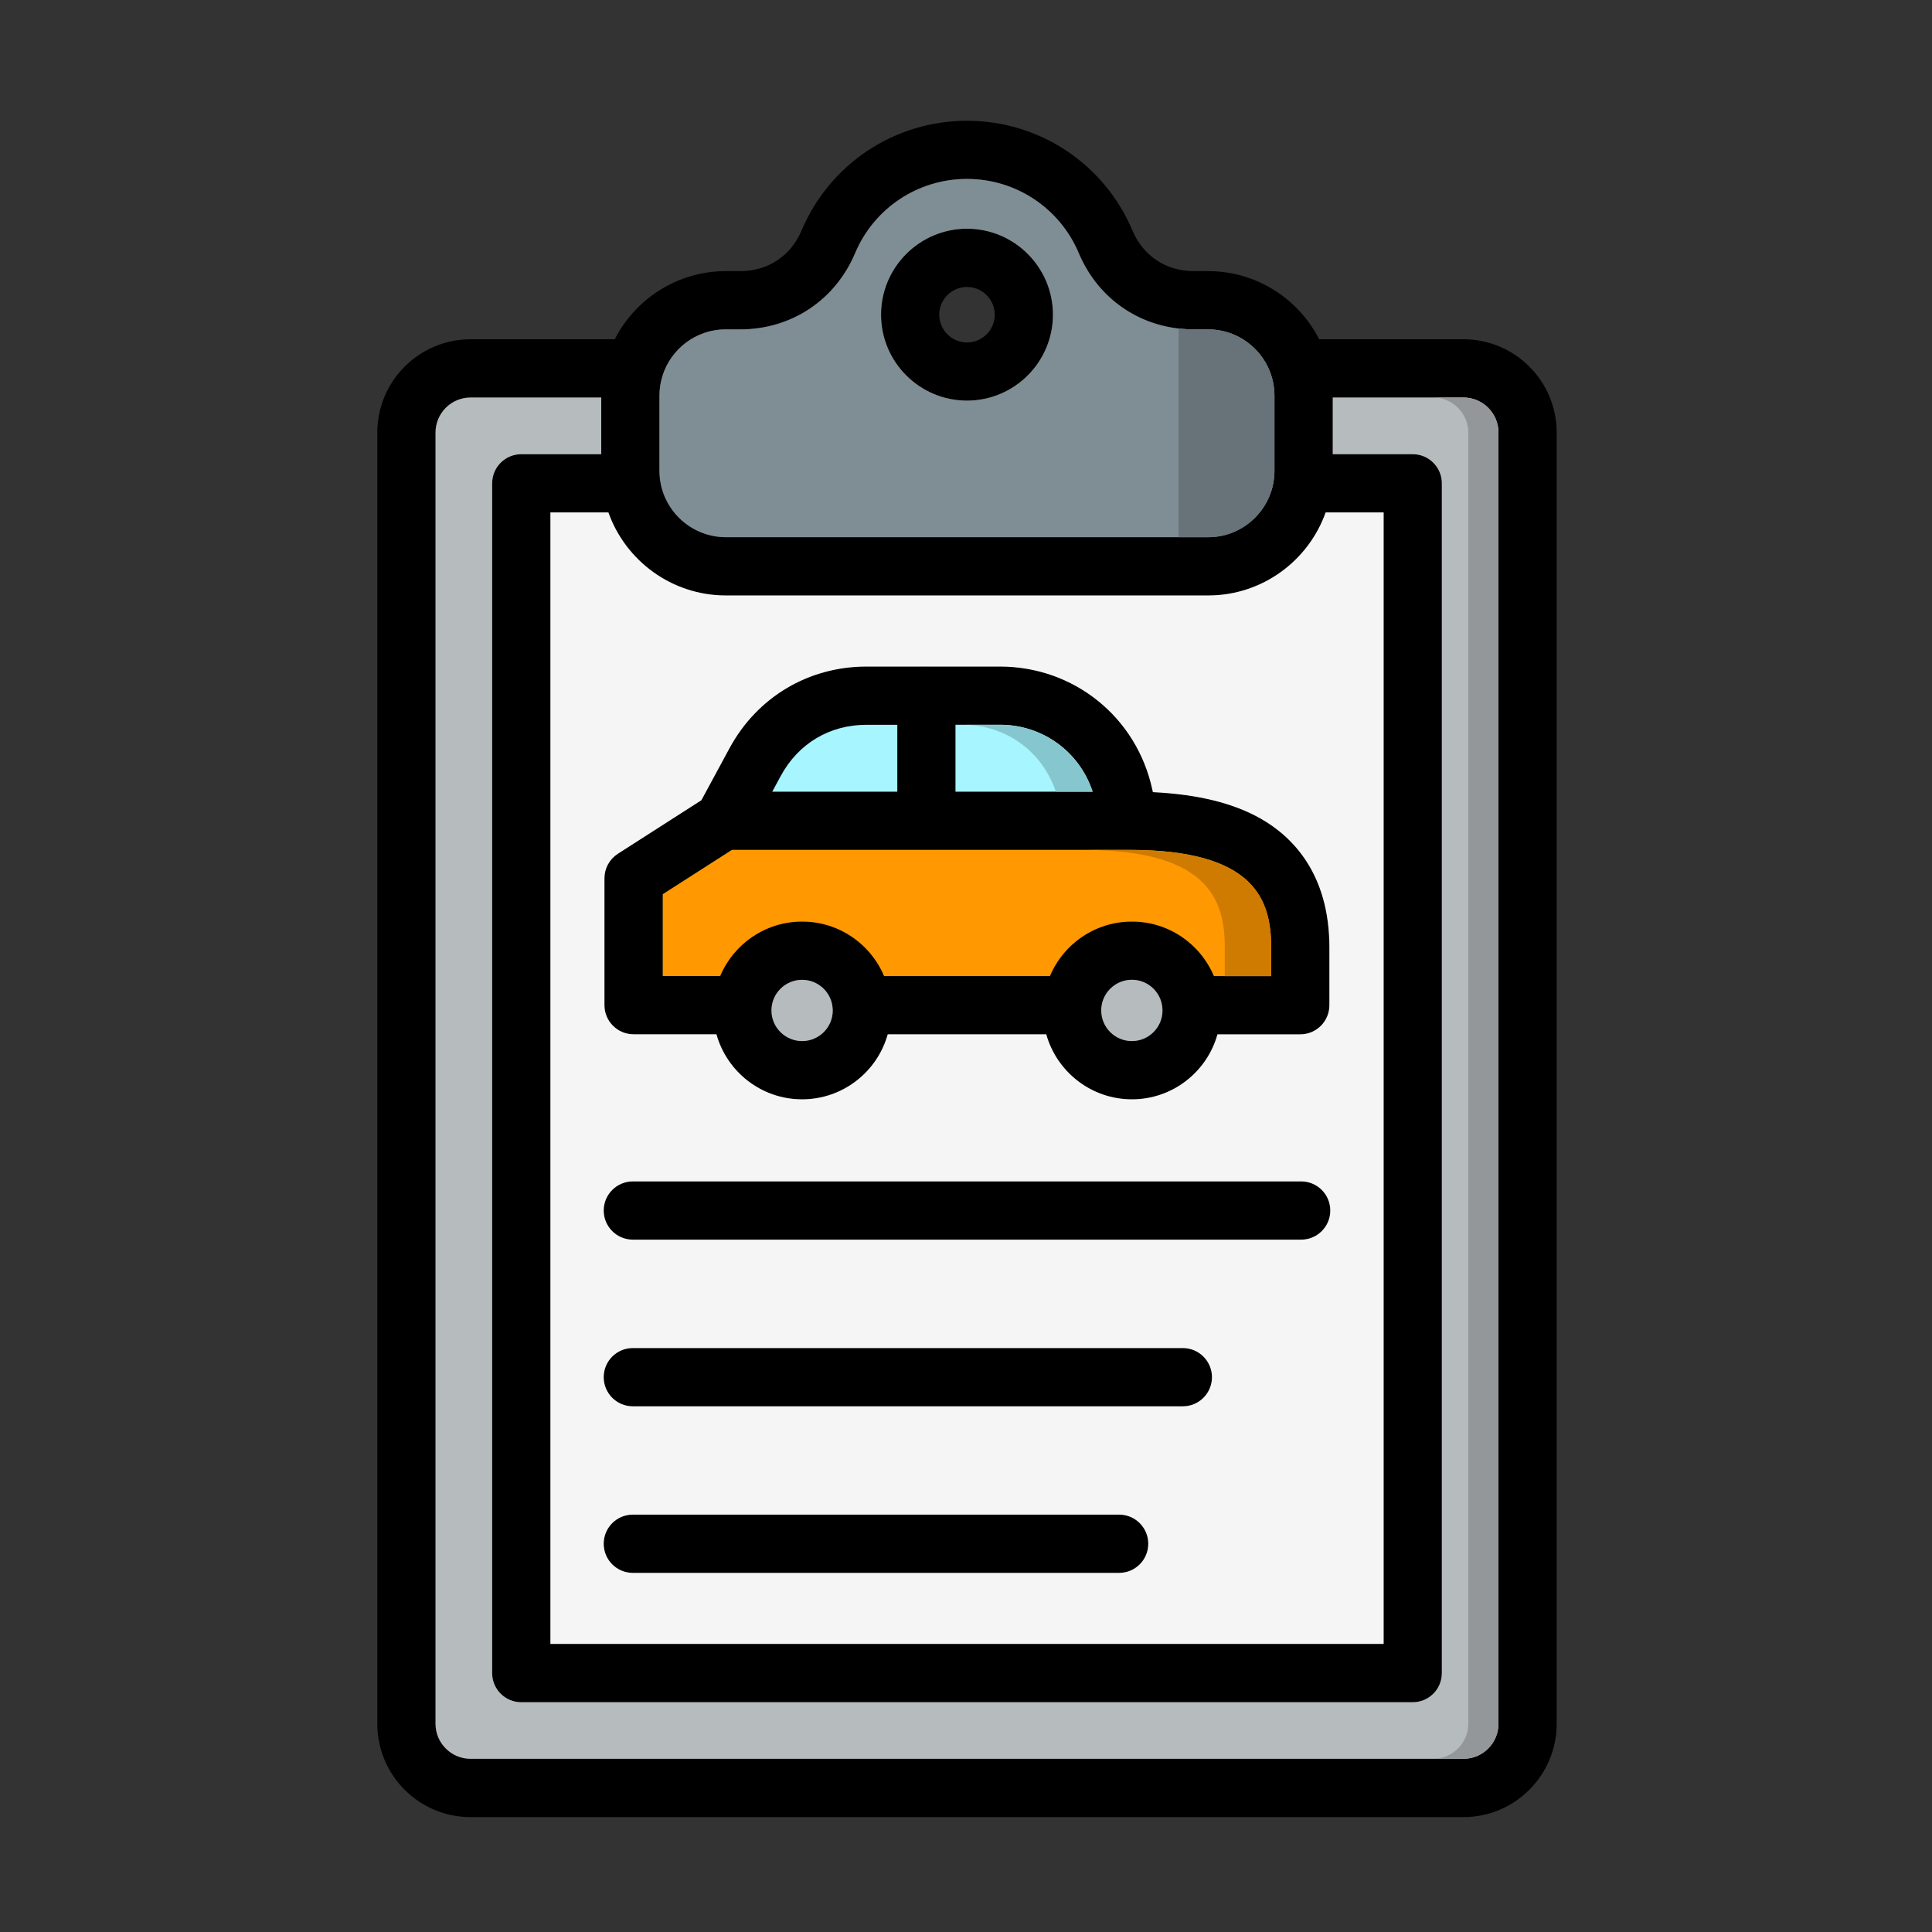 <?xml version="1.0" encoding="UTF-8"?> <svg xmlns="http://www.w3.org/2000/svg" height="512" viewBox="0 0 3873 3873" width="512"><rect x="0" y="0" width="3873" height="3873" fill="#333333" stroke="none"/><g id="Layer_1"><g><g><path clip-rule="evenodd" d="m2933.8 3642.7h-1990.5c-103.1 0-186.9-83.8-186.9-186.9v-2588.7c0-103.1 83.8-187 186.9-187h328.4c32.2 0 58.4 26.1 58.4 58.4 0 32.2-26.1 58.4-58.4 58.4h-328.4c-38.7 0-70.2 31.5-70.2 70.2v2588.5c0 38.7 31.5 70.2 70.2 70.2h1990.4c38.7 0 70.2-31.5 70.2-70.2v-2588.5c0-38.7-31.5-70.2-70.2-70.2h-328.4c-32.2 0-58.4-26.1-58.4-58.4 0-32.2 26.1-58.4 58.4-58.4h328.4c103.1 0 186.9 83.8 186.9 187v2588.5c.1 103.1-83.8 187.1-186.8 187.1z" fill-rule="evenodd"></path></g><g><path clip-rule="evenodd" d="m2832 3412.3h-1787c-32.2 0-58.4-26.1-58.4-58.4v-2385c0-32.2 26.1-58.4 58.4-58.4h220.3c32.2 0 58.4 26.1 58.4 58.4 0 32.2-26.1 58.4-58.4 58.4h-161.9v2268.3h1670.3v-2268.4h-161.9c-32.2 0-58.4-26.1-58.4-58.4 0-32.2 26.1-58.4 58.4-58.4h220.2c32.2 0 58.4 26.1 58.4 58.4v2385.1c0 32.3-26.1 58.4-58.4 58.4z" fill-rule="evenodd"></path></g><g><path clip-rule="evenodd" d="m2421.9 1193.8h-966.8c-137.7 0-249.9-112-249.9-249.8v-150.7c0-137.7 112-249.8 249.9-249.8h29.1c55.2 0 101.1-30.4 122.6-81.3 56.4-133.7 186.6-220.1 331.7-220.1s275.3 86.4 331.7 220.1c21.5 50.9 67.4 81.3 122.6 81.3h29.1c137.7 0 249.8 112 249.8 249.8v150.7c0 137.7-112 249.8-249.8 249.8zm-966.8-533.6c-73.3 0-133 59.7-133 133v150.7c0 73.3 59.7 133 133 133h966.7c73.3 0 133-59.7 133-133v-150.6c0-73.3-59.7-133-133-133h-29c-102.2 0-190.5-58.5-230.2-152.8-38.1-90.4-126.1-148.8-224.2-148.8s-186.1 58.4-224.2 148.8c-39.8 94.3-127.9 152.8-230.2 152.8z" fill-rule="evenodd"></path></g><g><path clip-rule="evenodd" d="m1938.5 803.1c-95 0-172.3-77.3-172.3-172.3s77.3-172.3 172.3-172.3 172.3 77.3 172.3 172.3-77.3 172.3-172.3 172.3zm0-227.8c-30.6 0-55.6 24.9-55.6 55.6 0 30.6 24.9 55.6 55.6 55.6 30.6 0 55.6-24.9 55.6-55.6s-25-55.6-55.6-55.6z" fill-rule="evenodd"></path></g><g><path clip-rule="evenodd" d="m2606.7 2073.5h-218.4c-32.2 0-58.4-26.1-58.4-58.4 0-32.2 26.1-58.4 58.4-58.4h159.9v-57.1c0-96.9-33.8-195.9-284.4-195.9-27.5 0-51.2-19.2-57.1-46.1l-10.9-50.3c-19.7-90.9-98.4-154.5-191.4-154.5h-267.1c-74.2 0-137 37.4-172.3 102.7l-63.5 117.4c-4.7 8.7-11.6 16-19.8 21.4l-153.2 98.1v164h159.9c32.2 0 58.4 26.1 58.4 58.4 0 32.2-26.1 58.4-58.4 58.4h-218.3c-32.2 0-58.4-26.1-58.4-58.4v-254.3c0-19.9 10.1-38.4 26.9-49.2l167.4-107.3 56.3-104.1c55.5-102.6 158.3-163.9 274.9-163.9h267.2c148.5 0 274.2 101.4 305.6 246.5l1.2 5.3c90.3 4.4 161.4 22 216.3 53.2 62.7 35.7 137.5 109.5 137.5 258.2v115.8c.1 32.4-26 58.5-58.3 58.5zm-457 0c32.3 0 58.4-26.1 58.4-58.4 0-32.2-26.1-58.4-58.4-58.4h-422.5c-32.2 0-58.4 26.1-58.4 58.4 0 32.2 26.1 58.4 58.4 58.4z" fill-rule="evenodd"></path></g><g><path clip-rule="evenodd" d="m2263.9 1703.8h-813.6c-32.2 0-58.4-26.1-58.4-58.4 0-32.2 26.1-58.4 58.4-58.4h813.6c32.2 0 58.4 26.1 58.4 58.4 0 32.2-26.1 58.4-58.4 58.4z" fill-rule="evenodd"></path></g><g><path clip-rule="evenodd" d="m1857.1 1703.8c-32.2 0-58.4-26.1-58.4-58.4v-250.7c0-32.2 26.1-58.4 58.4-58.4 32.2 0 58.4 26.1 58.4 58.4v250.7c0 32.2-26.1 58.4-58.4 58.4z" fill-rule="evenodd"></path></g><g><g><path clip-rule="evenodd" d="m1608 2203.8c-98.2 0-178.2-79.9-178.2-178.2s79.9-178.2 178.2-178.2 178.2 79.9 178.2 178.2-80 178.2-178.2 178.2zm0-239.6c-33.8 0-61.4 27.5-61.4 61.4s27.5 61.4 61.4 61.4 61.4-27.5 61.4-61.4-27.6-61.4-61.4-61.4z" fill-rule="evenodd"></path></g><g><path clip-rule="evenodd" d="m2269.1 2203.8c-98.2 0-178.2-79.9-178.2-178.2s79.9-178.2 178.2-178.2 178.2 79.9 178.2 178.2-80 178.2-178.2 178.2zm0-239.6c-33.8 0-61.4 27.5-61.4 61.4s27.5 61.4 61.4 61.4 61.4-27.5 61.4-61.4-27.6-61.4-61.4-61.4z" fill-rule="evenodd"></path></g></g><g><path clip-rule="evenodd" d="m2608.4 2485.1h-1339.8c-32.2 0-58.4-26.1-58.4-58.4 0-32.2 26.1-58.4 58.4-58.4h1339.8c32.2 0 58.4 26.1 58.4 58.4s-26.1 58.4-58.4 58.4z" fill-rule="evenodd"></path></g><g><path clip-rule="evenodd" d="m2371.2 2819.1h-1102.6c-32.2 0-58.4-26.1-58.4-58.4 0-32.2 26.1-58.4 58.4-58.4h1102.6c32.2 0 58.4 26.1 58.4 58.4s-26.1 58.4-58.4 58.4z" fill-rule="evenodd"></path></g><g><path clip-rule="evenodd" d="m2243.5 3153h-974.9c-32.2 0-58.4-26.1-58.4-58.4 0-32.2 26.1-58.4 58.4-58.4h974.9c32.2 0 58.4 26.1 58.4 58.4s-26.1 58.4-58.4 58.4z" fill-rule="evenodd"></path></g></g><g clip-rule="evenodd" fill-rule="evenodd"><path d="m1455.1 1076.9h966.7c73.3 0 133-59.7 133-133v-150.6c0-73.3-59.7-133-133-133h-29c-10.2 0-20.3-.6-30.2-1.7-89.2-10.3-164.3-66.2-200-151.1-38.1-90.4-126.1-148.8-224.2-148.8s-186.1 58.4-224.2 148.8c-39.8 94.3-127.9 152.8-230.2 152.8h-29.1v-.1c-59.7 0-110.3 39.5-127.1 93.7-.3.9-.5 1.8-.8 2.8-3.3 11.6-5.1 23.9-5.1 36.6v150.7c.2 73.3 59.9 132.9 133.2 132.9zm483.4-273.8c-95 0-172.3-77.3-172.3-172.3s77.3-172.3 172.3-172.3 172.3 77.3 172.3 172.3-77.3 172.3-172.3 172.3z" fill="#7f8e94"></path><path d="m2671.7 797v113.5h160.3c32.2 0 58.4 26.1 58.4 58.4v2385.1c0 32.2-26.1 58.4-58.4 58.4h-1787c-32.2 0-58.4-26.1-58.4-58.4v-2385.1c0-32.2 26.1-58.4 58.4-58.4h160.3v-113.6h-262c-38.7 0-70.2 31.5-70.2 70.2v2588.5c0 38.7 31.5 70.2 70.2 70.2h1990.4c38.7 0 70.2-31.5 70.2-70.2v-2588.5c0-38.7-31.5-70.2-70.2-70.2h-262z" fill="#b6bbbd"></path><path d="m2269.1 2203.8c-81.6 0-150.7-55.2-171.7-130.3h-317.8c-21 75.1-90 130.3-171.7 130.3s-150.7-55.2-171.7-130.4h-166.1c-32.2 0-58.4-26.1-58.4-58.4v-254.3c0-19.9 10.1-38.4 26.9-49.2l167.4-107.3 56.3-104.1c55.5-102.6 158.3-163.9 274.9-163.9h267.2c148.5 0 274.2 101.4 305.6 246.5l1.2 5.3c90.3 4.4 161.4 22 216.3 53.2 62.7 35.7 137.5 109.5 137.5 258.2v115.6c0 32.4-26.2 58.5-58.4 58.5h-166c-20.8 75.1-89.9 130.3-171.5 130.3zm388.4-1176.6c-34.4 96.9-127 166.5-235.5 166.5h-966.8c-108.6 0-201.2-69.6-235.6-166.5h-116.2v2268.3h1670.3v-2268.3zm-1388.9 1341.1h1339.8c32.2 0 58.4 26.1 58.4 58.4 0 32.2-26.1 58.4-58.4 58.4h-1339.8c-32.2 0-58.4-26.1-58.4-58.4 0-32.2 26.2-58.4 58.4-58.4zm0 334.1h1102.6c32.2 0 58.4 26.1 58.4 58.4 0 32.2-26.1 58.4-58.4 58.4h-1102.6c-32.2 0-58.4-26.1-58.4-58.4s26.2-58.4 58.4-58.4zm0 333.9h974.9c32.2 0 58.4 26.1 58.4 58.4 0 32.2-26.1 58.4-58.4 58.4h-974.9c-32.2 0-58.4-26.1-58.4-58.4s26.2-58.4 58.4-58.4z" fill="#f5f5f5"></path><path d="m1608 2087c33.9 0 61.4-27.5 61.4-61.4 0-1.1 0-2.2-.1-3.4-.2-1.3-.3-2.7-.4-4-3.7-30.4-29.6-54-61-54-33.8 0-61.4 27.5-61.4 61.4s27.6 61.4 61.5 61.4z" fill="#b6bbbd"></path><path d="m2207.6 2025.6c0 33.9 27.5 61.4 61.4 61.4s61.4-27.5 61.4-61.4c0-1 0-2-.1-3-.2-1.6-.3-3.1-.4-4.8-3.8-30.3-29.7-53.7-60.9-53.7-31.7 0-58 24.2-61.1 55.2 0 .6-.1 1.2-.2 1.8 0 1.5-.1 3-.1 4.5z" fill="#b6bbbd"></path><path d="m1772.3 1956.7h332.4c27-64.2 90.5-109.3 164.4-109.3s137.4 45.1 164.4 109.3h114.8v-57.1c0-96.6-33.7-195.4-282.6-195.9-.6 0-1.2 0-1.7 0h-406.8-389.8l-138.7 88.9v164h115c27-64.1 90.5-109.2 164.3-109.2 73.9 0 137.4 45.2 164.3 109.3z" fill="#ff9801"></path><path d="m1915.5 1587h274.8c-26.3-79.9-99.9-134.1-185.9-134.1h-88.9z" fill="#a6f5ff"></path><path d="m1798.8 1587v-134h-61.4c-74.2 0-137 37.4-172.3 102.7l-16.9 31.3z" fill="#a6f5ff"></path><path d="m2943.4 867.1v2588.4c0 38.7-31.5 70.2-70.2 70.2h60.5c38.7 0 70.2-31.5 70.2-70.2v-2588.4c0-38.7-31.5-70.2-70.2-70.2h-60.5c38.7.1 70.2 31.6 70.2 70.2z" fill="#949799"></path><path d="m2362.7 658.5v418.4h59.2c73.3 0 133-59.7 133-133v-150.6c0-73.3-59.7-133-133-133h-29c-10.3-.1-20.3-.7-30.2-1.8z" fill="#677378"></path><path d="m2177.9 1703.8c244.2 1.8 277.4 99.9 277.4 195.9v57.1h93v-57.1c0-96.6-33.7-195.4-282.6-195.9-.6 0-1.2 0-1.7 0z" fill="#cf7b01"></path><path d="m1932.4 1453c85.2.7 158 54.7 184.1 134.1h73.8c-26.3-79.9-99.9-134.1-185.9-134.1z" fill="#86c7cf"></path></g></g></svg> 
